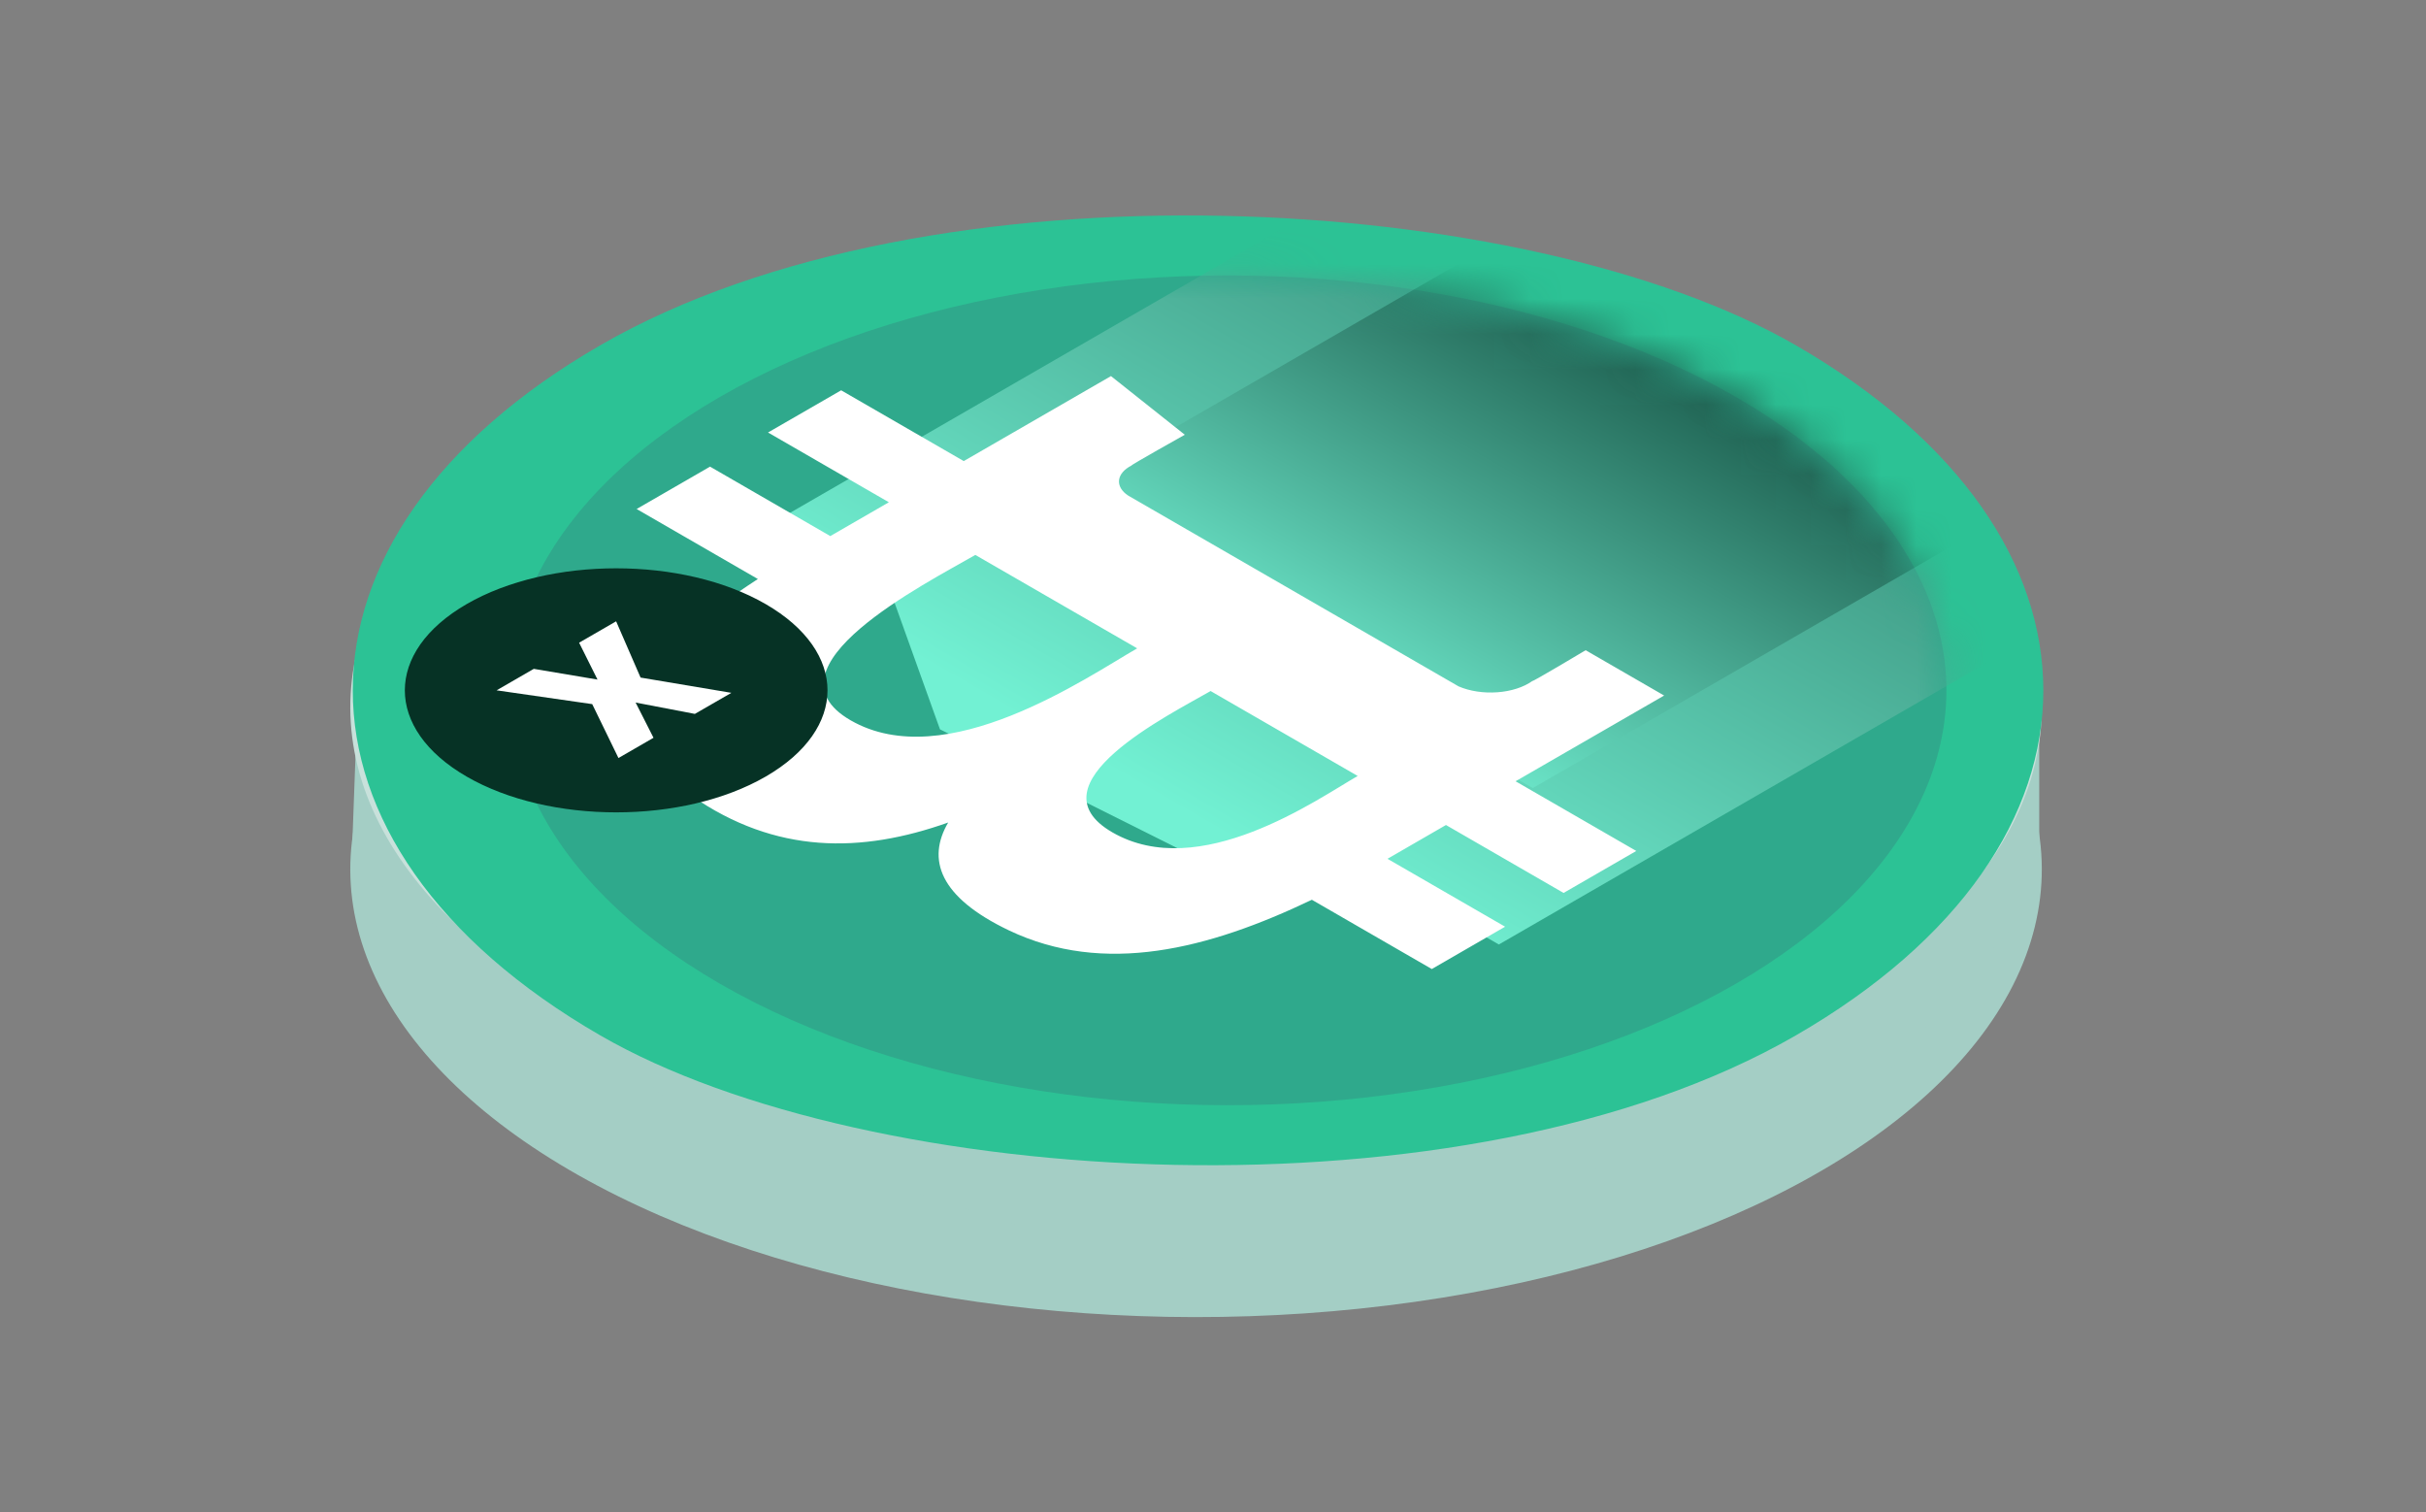 <svg width="69" height="43" viewBox="0 0 69 43" fill="none" xmlns="http://www.w3.org/2000/svg">
    <rect x="0" y="0" width="69" height="43" fill="#808080" stroke="none"/>
    <circle cx="19.241" cy="19.241" r="19.241" transform="matrix(0.884 -0.468 0.884 0.468 0 24.723)"
        fill="#A4CEC5" />
    <path
        d="M10 24.531L10.218 18.589L12.503 17.462L36.449 15.004L58 19.306V25.453L52.667 31.701L32.531 36.004L20.014 32.009L10 24.531Z"
        fill="#A4CEC5" />
    <circle cx="19.241" cy="19.241" r="19.241" transform="matrix(0.884 -0.468 0.884 0.468 0 20.117)"
        fill="#C8E1DB" />
    <rect width="39.26" height="39.26" rx="19.63" transform="matrix(-0.866 0.5 -0.866 -0.5 68.074 19.633)"
        fill="#2CC295" />
    <circle cx="16.686" cy="16.686" r="16.686" transform="matrix(-0.866 0.5 -0.866 -0.5 63.824 19.633)"
        fill="#2FA98C" />
    <mask id="mask0_4416_35495" style="mask-type:alpha" maskUnits="userSpaceOnUse" x="14" y="7" width="42" height="25">
        <circle cx="16.686" cy="16.686" r="16.686" transform="matrix(-0.866 0.5 -0.866 -0.5 63.824 19.633)"
            fill="#162E2F" />
    </mask>
    <g mask="url(#mask0_4416_35495)">
        <path
            d="M61.416 16.016L42.63 26.861L39.138 24.845L33.96 24.358L26.735 20.743L25.351 16.885L21.919 14.903L40.704 4.058L61.416 16.016Z"
            fill="url(#paint0_linear_4416_35495)" />
        <rect width="16.686" height="16.129" transform="matrix(-0.866 0.5 -0.866 -0.5 58.044 14.07)"
            fill="url(#paint1_linear_4416_35495)" />
    </g>
    <path
        d="M28.694 26.459C31.405 27.751 34.361 27 37.312 25.589L40.723 27.559L42.808 26.355L39.463 24.424L41.126 23.463L44.471 25.395L46.539 24.201L43.106 22.219L47.331 19.781L45.099 18.492C45.099 18.492 43.588 19.396 43.584 19.367C43.337 19.544 42.98 19.66 42.589 19.688C42.197 19.717 41.801 19.657 41.484 19.52L32.087 14.094C31.903 13.973 31.81 13.815 31.828 13.655C31.846 13.494 31.974 13.345 32.183 13.239C32.132 13.241 33.698 12.364 33.698 12.364L31.598 10.696L27.411 13.113L23.924 11.1L21.844 12.3L25.281 14.284L23.615 15.246L20.195 13.271L18.107 14.476L21.555 16.467C18.25 18.622 16.665 20.541 19.659 22.625C22.067 24.303 24.502 24.268 26.968 23.392C26.355 24.44 26.713 25.512 28.694 26.459ZM24.191 20.484C21.597 18.986 26.328 16.597 27.74 15.782L32.343 18.439C30.923 19.254 26.899 22.048 24.191 20.484ZM31.638 23.672C29.268 22.303 33.256 20.332 34.432 19.653L38.615 22.068C37.439 22.747 34.11 25.099 31.638 23.672Z"
        fill="white" />
    <circle cx="4.907" cy="4.907" r="4.417" transform="matrix(-0.866 0.5 -0.866 -0.5 26.024 19.633)"
        fill="#063225" stroke="#063225" stroke-width="0.982" />
    <path
        d="M16.471 18.278L17.524 17.67L18.219 19.27L20.802 19.704L19.763 20.303L18.078 19.98L18.587 20.982L17.59 21.558L16.844 20.025L14.124 19.633L15.182 19.022L16.994 19.327L16.471 18.278Z"
        fill="white" />
    <defs>
        <linearGradient id="paint0_linear_4416_35495" x1="69.23" y1="0.783" x2="50.686" y2="32.903"
            gradientUnits="userSpaceOnUse">
            <stop stop-color="#07382C" />
            <stop offset="1" stop-color="#72F1D3" />
        </linearGradient>
        <linearGradient id="paint1_linear_4416_35495" x1="-2.225" y1="7.23" x2="18.354" y2="7.23"
            gradientUnits="userSpaceOnUse">
            <stop stop-color="#07382C" />
            <stop offset="1" stop-color="#72F1D3" />
        </linearGradient>
    </defs>
</svg>